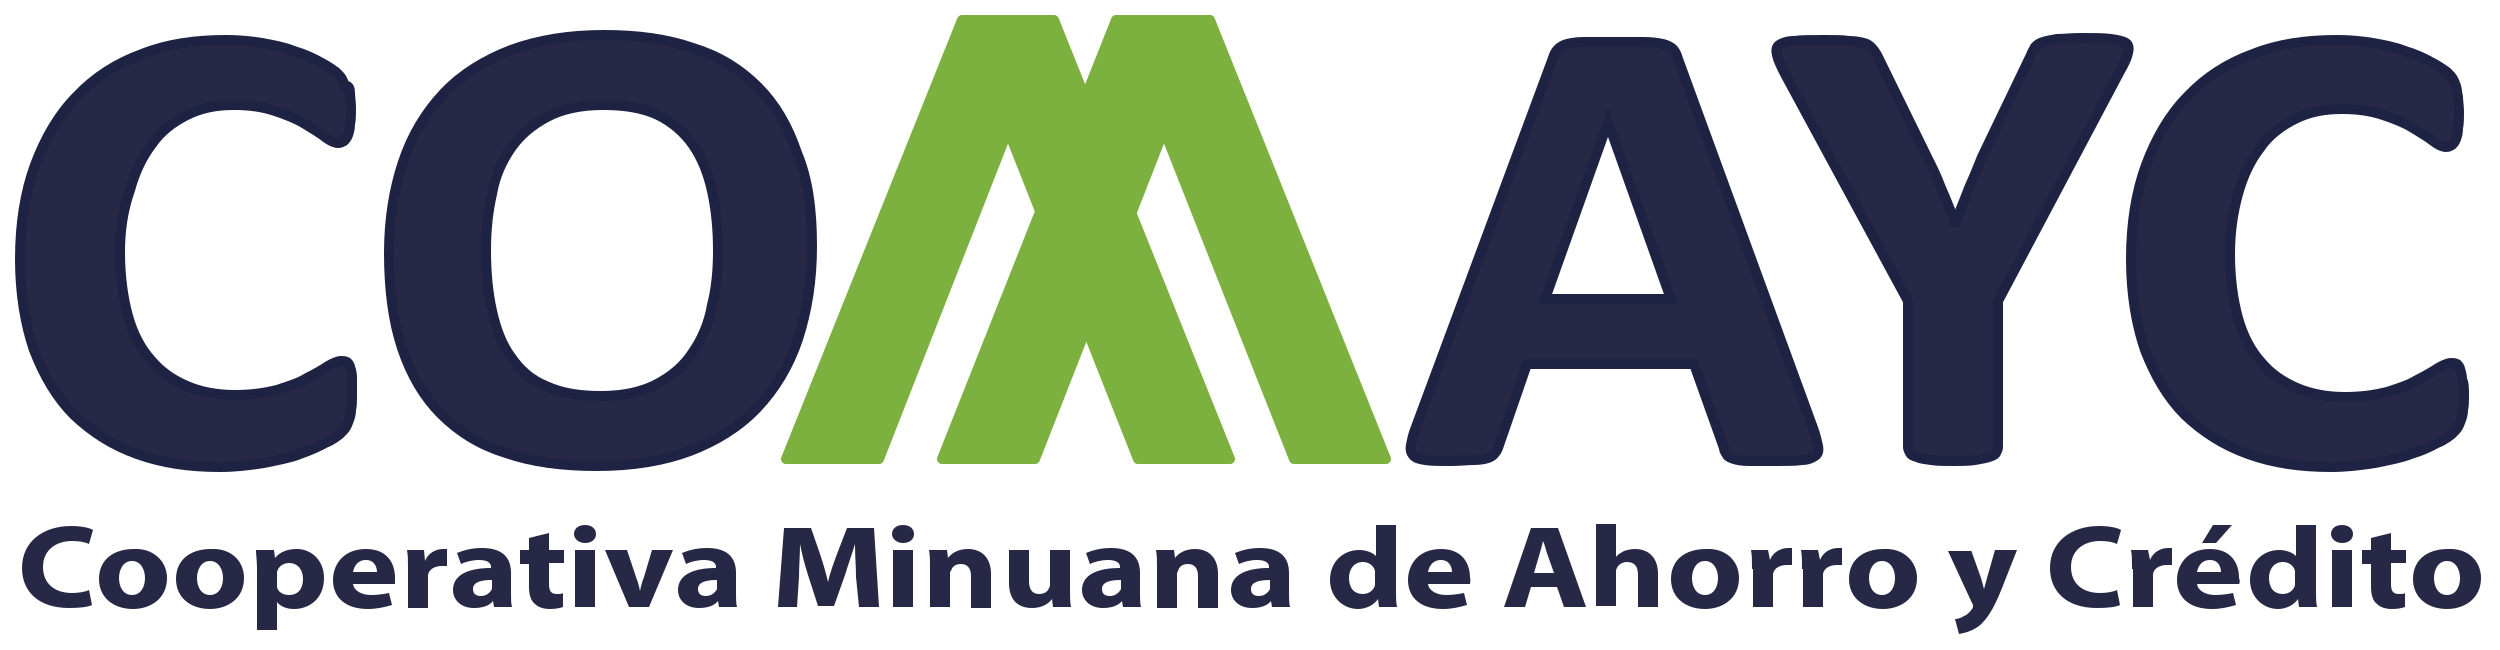 <svg xmlns="http://www.w3.org/2000/svg" xmlns:xlink="http://www.w3.org/1999/xlink" id="Capa_1" x="0px" y="0px" viewBox="0 0 250 65" style="enable-background:new 0 0 250 65;" xml:space="preserve"><style type="text/css">	.st0{fill:#262845;stroke:#1E2344;stroke-miterlimit:10;}	.st1{fill:#7CB03F;stroke:#7CB03F;stroke-linecap:round;stroke-linejoin:round;stroke-miterlimit:10;}	.st2{fill:#262845;}</style><path class="st0" d="M35.2,39.6c0,0.5,0,1-0.1,1.4c0,0.4-0.1,0.7-0.2,1c-0.1,0.3-0.2,0.5-0.3,0.7c-0.1,0.2-0.3,0.4-0.6,0.7 c-0.3,0.2-0.7,0.6-1.5,0.9C32,44.6,31.1,45,30,45.4c-1,0.4-2.2,0.6-3.6,0.9c-1.3,0.2-2.8,0.4-4.4,0.4c-3.1,0-5.8-0.4-8.3-1.3 c-2.5-0.9-4.5-2.2-6.3-3.9c-1.7-1.7-3-3.9-4-6.5c-0.9-2.6-1.4-5.7-1.4-9.1c0-3.5,0.5-6.7,1.5-9.4c1-2.7,2.4-5.1,4.2-6.9 c1.8-1.9,4-3.3,6.5-4.2c2.5-1,5.3-1.4,8.4-1.4c1.2,0,2.4,0.1,3.6,0.3c1.1,0.2,2.2,0.4,3.2,0.8c1,0.3,1.9,0.7,2.6,1.1 c0.8,0.4,1.3,0.8,1.6,1c0.3,0.3,0.5,0.5,0.6,0.7c0.1,0.2,0.2,0.4,0.3,0.7C34.9,8.5,35,8.9,35,9.3c0,0.4,0.1,0.9,0.1,1.5 c0,0.6,0,1.2-0.1,1.6c0,0.5-0.1,0.8-0.2,1.1c-0.1,0.3-0.3,0.5-0.4,0.6c-0.2,0.1-0.3,0.2-0.6,0.2c-0.3,0-0.8-0.2-1.3-0.6 c-0.5-0.4-1.2-0.8-2-1.3c-0.8-0.5-1.8-0.9-3-1.3c-1.2-0.4-2.5-0.6-4.1-0.6c-1.8,0-3.3,0.3-4.7,1c-1.4,0.7-2.6,1.6-3.5,2.9 c-1,1.3-1.7,2.8-2.2,4.6C12.3,21,12,23,12,25.2c0,2.4,0.3,4.6,0.8,6.4c0.5,1.8,1.3,3.3,2.3,4.4c1,1.2,2.2,2,3.6,2.6s3,0.9,4.8,0.9 c1.6,0,3-0.2,4.2-0.5c1.2-0.4,2.2-0.7,3-1.2c0.8-0.4,1.5-0.8,2.1-1.2c0.5-0.3,1-0.5,1.3-0.5c0.2,0,0.4,0,0.6,0.1 c0.1,0.1,0.3,0.3,0.3,0.5c0.1,0.3,0.2,0.6,0.2,1.1C35.2,38.2,35.2,38.9,35.2,39.6z"></path><path class="st0" d="M81.2,24.6c0,3.5-0.5,6.5-1.4,9.3c-0.9,2.7-2.3,5-4.1,6.9c-1.8,1.9-4.1,3.3-6.7,4.3c-2.7,1-5.8,1.5-9.3,1.5 c-3.5,0-6.5-0.4-9.1-1.3c-2.6-0.8-4.7-2.1-6.5-3.9c-1.7-1.7-3-3.9-3.9-6.6c-0.9-2.7-1.3-5.9-1.3-9.5c0-3.4,0.5-6.4,1.4-9.1 c0.9-2.7,2.3-5,4.1-6.9c1.8-1.9,4.1-3.3,6.7-4.3c2.7-1,5.8-1.5,9.3-1.5c3.4,0,6.3,0.4,8.9,1.3c2.6,0.8,4.7,2.1,6.5,3.9 c1.7,1.7,3,3.9,3.9,6.6C80.8,17.9,81.2,21,81.2,24.6z M71.8,25.1c0-2.2-0.2-4.2-0.6-6c-0.4-1.8-1-3.3-1.9-4.6 c-0.9-1.3-2.1-2.3-3.5-3c-1.5-0.7-3.3-1-5.5-1c-2.2,0-4.1,0.4-5.6,1.2c-1.5,0.8-2.7,1.8-3.6,3.1c-0.9,1.3-1.6,2.8-1.9,4.6 c-0.4,1.7-0.6,3.6-0.6,5.6c0,2.3,0.2,4.3,0.6,6.1c0.4,1.8,1,3.4,1.9,4.6c0.9,1.3,2,2.3,3.5,2.9c1.5,0.7,3.3,1,5.5,1 c2.2,0,4.1-0.4,5.6-1.2c1.5-0.8,2.7-1.8,3.6-3.2c0.9-1.3,1.6-2.9,1.9-4.7C71.6,29,71.8,27.1,71.8,25.1z"></path><path class="st0" d="M181.3,42.8c0.3,0.8,0.4,1.4,0.5,1.8c0.1,0.5,0,0.8-0.3,1c-0.3,0.2-0.7,0.4-1.3,0.4c-0.6,0.1-1.5,0.1-2.6,0.1 c-1.2,0-2.1,0-2.7,0c-0.7,0-1.2-0.1-1.5-0.2c-0.3-0.1-0.6-0.2-0.7-0.4c-0.1-0.2-0.3-0.4-0.3-0.7l-3-8.4h-16.7l-2.8,8.1 c-0.1,0.3-0.2,0.6-0.4,0.8c-0.1,0.2-0.4,0.4-0.7,0.5c-0.3,0.1-0.8,0.2-1.4,0.2c-0.6,0-1.4,0.1-2.4,0.1c-1.1,0-1.9,0-2.5-0.1 c-0.6-0.1-1-0.2-1.2-0.5c-0.2-0.2-0.3-0.6-0.2-1c0.1-0.5,0.2-1.1,0.5-1.8l13.7-36.9c0.1-0.4,0.3-0.7,0.5-0.9 c0.2-0.2,0.5-0.4,0.9-0.5c0.4-0.1,1-0.2,1.7-0.2c0.7,0,1.7,0,2.8,0c1.4,0,2.4,0,3.2,0c0.8,0,1.4,0.1,1.9,0.2c0.4,0.1,0.8,0.3,1,0.5 c0.2,0.2,0.4,0.6,0.5,1L181.3,42.8z M160.8,12.2L160.8,12.2l-6.3,17.7h12.6L160.8,12.2z"></path><path class="st0" d="M199.8,30.1v14.6c0,0.2-0.1,0.4-0.2,0.6c-0.1,0.2-0.4,0.3-0.7,0.4c-0.3,0.1-0.8,0.2-1.4,0.3 c-0.6,0.1-1.3,0.1-2.2,0.1c-0.9,0-1.6,0-2.2-0.1c-0.6-0.1-1-0.1-1.4-0.3c-0.4-0.1-0.6-0.2-0.7-0.4c-0.1-0.2-0.2-0.4-0.2-0.6V30.1 L178.5,7.4c-0.4-0.8-0.7-1.4-0.8-1.9c-0.1-0.4-0.1-0.8,0.2-1c0.3-0.2,0.8-0.4,1.5-0.4c0.7-0.1,1.7-0.1,3-0.1c1.1,0,1.9,0,2.5,0.1 c0.6,0,1.1,0.1,1.5,0.2c0.4,0.1,0.6,0.3,0.8,0.5c0.2,0.2,0.3,0.4,0.5,0.7l5,10.2c0.5,1,1,2,1.4,3.1c0.5,1.1,0.9,2.2,1.4,3.4h0.1 c0.4-1.2,0.9-2.3,1.3-3.4c0.5-1.1,0.9-2.1,1.3-3.1l4.9-10.2c0.1-0.3,0.3-0.6,0.4-0.8c0.2-0.2,0.4-0.4,0.8-0.5 c0.3-0.1,0.8-0.2,1.4-0.3c0.6,0,1.4-0.1,2.4-0.1c1.3,0,2.3,0,3,0.1c0.7,0.1,1.2,0.2,1.5,0.4c0.3,0.2,0.3,0.6,0.2,1 c-0.1,0.5-0.4,1.1-0.8,1.8L199.8,30.1z"></path><path class="st0" d="M246.4,39.6c0,0.5,0,1-0.1,1.4c0,0.4-0.1,0.7-0.2,1c-0.1,0.3-0.2,0.5-0.3,0.7c-0.1,0.2-0.3,0.4-0.6,0.7 c-0.3,0.2-0.7,0.6-1.5,0.9c-0.7,0.4-1.6,0.8-2.6,1.1c-1,0.4-2.2,0.6-3.6,0.9c-1.3,0.2-2.8,0.4-4.4,0.4c-3.1,0-5.8-0.4-8.3-1.3 c-2.5-0.9-4.5-2.2-6.3-3.9c-1.7-1.7-3-3.9-4-6.5c-0.9-2.6-1.4-5.7-1.4-9.1c0-3.5,0.5-6.7,1.5-9.4c1-2.7,2.4-5.1,4.2-6.9 c1.8-1.9,4-3.3,6.5-4.2c2.5-1,5.3-1.4,8.4-1.4c1.2,0,2.4,0.1,3.6,0.3c1.1,0.2,2.2,0.4,3.2,0.8c1,0.3,1.9,0.7,2.6,1.1 c0.8,0.4,1.3,0.8,1.6,1c0.3,0.3,0.5,0.5,0.6,0.7c0.1,0.2,0.2,0.4,0.3,0.7c0.1,0.3,0.1,0.7,0.2,1.1c0,0.4,0.1,0.9,0.1,1.5 c0,0.6,0,1.2-0.1,1.6c0,0.5-0.1,0.8-0.2,1.1c-0.1,0.3-0.3,0.5-0.4,0.6c-0.2,0.1-0.3,0.2-0.6,0.2c-0.3,0-0.8-0.2-1.3-0.6 c-0.5-0.4-1.2-0.8-2-1.3c-0.8-0.5-1.8-0.9-3-1.3c-1.2-0.4-2.5-0.6-4.1-0.6c-1.8,0-3.3,0.3-4.7,1c-1.4,0.7-2.6,1.6-3.5,2.9 c-1,1.3-1.7,2.8-2.2,4.6c-0.5,1.8-0.8,3.8-0.8,6c0,2.4,0.3,4.6,0.8,6.4c0.5,1.8,1.3,3.3,2.3,4.4c1,1.2,2.2,2,3.6,2.6 c1.4,0.6,3,0.9,4.8,0.9c1.6,0,3-0.2,4.2-0.5c1.2-0.4,2.2-0.7,3-1.2c0.8-0.4,1.5-0.8,2.1-1.2c0.5-0.3,1-0.5,1.3-0.5 c0.2,0,0.4,0,0.6,0.1c0.1,0.1,0.3,0.3,0.3,0.5c0.1,0.3,0.2,0.6,0.2,1.1C246.4,38.2,246.4,38.9,246.4,39.6z"></path><polygon class="st1" points="78.6,45.9 87.9,45.9 100.8,13 113.8,45.9 123,45.9 105.4,2 96.2,2 "></polygon><polygon class="st1" points="94.2,45.9 103.5,45.9 116.4,13 129.4,45.9 138.6,45.9 121,2 111.6,2 "></polygon><path class="st2" d="M9.2,60.5c-0.4,0.2-1.2,0.3-2.3,0.3c-3.1,0-4.7-1.7-4.7-4c0-2.7,2.2-4.2,4.9-4.2c1.1,0,1.9,0.2,2.2,0.4 l-0.4,1.4c-0.4-0.2-1-0.3-1.7-0.3c-1.6,0-2.9,0.9-2.9,2.6c0,1.6,1.1,2.6,2.9,2.6c0.6,0,1.3-0.1,1.7-0.3L9.2,60.5z M16.7,57.8 c0,2.1-1.7,3.1-3.4,3.1c-1.9,0-3.4-1.1-3.4-3c0-1.9,1.4-3,3.5-3C15.3,54.8,16.7,56.1,16.7,57.8z M11.9,57.8c0,1,0.5,1.7,1.3,1.7 c0.8,0,1.3-0.7,1.3-1.7c0-0.8-0.4-1.7-1.3-1.7C12.3,56.1,11.9,57,11.9,57.8z M24.4,57.8c0,2.1-1.7,3.1-3.4,3.1c-1.9,0-3.4-1.1-3.4-3 c0-1.9,1.4-3,3.5-3C23.1,54.8,24.4,56.1,24.4,57.8z M19.7,57.8c0,1,0.5,1.7,1.3,1.7c0.8,0,1.3-0.7,1.3-1.7c0-0.8-0.4-1.7-1.3-1.7 C20.1,56.1,19.7,57,19.7,57.8z M25.6,55h1.8l0.1,0.8h0c0.5-0.6,1.2-0.9,2.2-0.9c1.4,0,2.7,1.1,2.7,2.9c0,2.1-1.5,3.1-3,3.1 c-0.8,0-1.4-0.3-1.7-0.7h0V63h-2v-6.1C25.7,56.1,25.6,55.5,25.6,55z M27.7,58.3c0,0.1,0,0.3,0,0.4c0.1,0.5,0.6,0.8,1.2,0.8 c0.9,0,1.4-0.6,1.4-1.6c0-0.9-0.5-1.6-1.4-1.6c-0.6,0-1.1,0.4-1.2,0.9c0,0.1,0,0.2,0,0.3V58.3z M39.5,58.4h-4.2 c0.1,0.7,0.9,1.1,1.8,1.1c0.7,0,1.3-0.1,1.8-0.2l0.3,1.2c-0.7,0.2-1.5,0.4-2.4,0.4c-2.2,0-3.5-1.1-3.5-2.9c0-1.5,1-3.1,3.3-3.1 c2.1,0,2.9,1.4,2.9,2.9C39.5,58,39.5,58.3,39.5,58.4L39.5,58.4z M37.7,57.2c0-0.4-0.2-1.2-1.1-1.2c-0.9,0-1.2,0.7-1.3,1.2H37.7z  M40.8,56.9c0-0.8,0-1.4-0.1-1.9h1.7l0.1,1.1h0c0.3-0.8,1.1-1.2,1.8-1.2c0.2,0,0.3,0,0.4,0v1.7c-0.2,0-0.3,0-0.5,0 c-0.7,0-1.3,0.3-1.4,0.9c0,0.1,0,0.3,0,0.4v2.9h-2V56.9z M49.4,60.7l-0.1-0.6h0c-0.4,0.5-1.1,0.7-1.9,0.7c-1.3,0-2.1-0.8-2.1-1.8 c0-1.5,1.5-2.2,3.8-2.2v-0.1c0-0.3-0.2-0.7-1.2-0.7c-0.7,0-1.4,0.2-1.8,0.4l-0.4-1.1c0.5-0.2,1.3-0.5,2.5-0.5c2.2,0,2.9,1.1,2.9,2.5 v2c0,0.5,0,1.1,0.1,1.4H49.4z M49.2,58c-1.1,0-1.9,0.2-1.9,0.9c0,0.5,0.3,0.7,0.8,0.7c0.5,0,0.9-0.3,1.1-0.7c0-0.1,0-0.2,0-0.3V58z  M54.9,53.3V55h1.5v1.3h-1.5v2.1c0,0.7,0.2,1,0.8,1c0.3,0,0.5,0,0.6-0.1l0,1.4c-0.3,0.1-0.7,0.2-1.3,0.2c-0.7,0-1.2-0.2-1.5-0.5 c-0.4-0.3-0.6-0.9-0.6-1.7v-2.3H52V55h0.9v-1.2L54.9,53.3z M59.6,53.4c0,0.5-0.4,0.9-1.1,0.9c-0.6,0-1.1-0.4-1.1-0.9 c0-0.5,0.4-0.9,1.1-0.9C59.2,52.5,59.6,52.9,59.6,53.4z M57.5,60.7V55h2v5.7H57.5z M62.7,55l0.9,2.7c0.2,0.5,0.3,0.9,0.4,1.4h0 c0.1-0.5,0.2-0.9,0.4-1.4l0.8-2.7h2.1l-2.4,5.7h-2L60.5,55H62.7z M71.9,60.7l-0.1-0.6h0c-0.4,0.5-1.1,0.7-1.9,0.7 c-1.3,0-2.1-0.8-2.1-1.8c0-1.5,1.5-2.2,3.8-2.2v-0.1c0-0.3-0.2-0.7-1.2-0.7c-0.7,0-1.4,0.2-1.8,0.4l-0.4-1.1 c0.5-0.2,1.3-0.5,2.5-0.5c2.2,0,2.9,1.1,2.9,2.5v2c0,0.5,0,1.1,0.1,1.4H71.9z M71.7,58c-1.1,0-1.9,0.2-1.9,0.9 c0,0.5,0.3,0.7,0.8,0.7c0.5,0,0.9-0.3,1.1-0.7c0-0.1,0-0.2,0-0.3V58z M85.6,57.7c0-1-0.1-2.1-0.1-3.3h0c-0.3,1-0.7,2.1-1,3.1 l-1.1,3.1h-1.6l-1-3.1c-0.3-0.9-0.6-2.1-0.8-3.1h0c0,1.1-0.1,2.3-0.1,3.3l-0.2,3h-1.9l0.6-7.9h2.7l0.9,2.6c0.3,0.9,0.6,1.9,0.8,2.8 h0c0.2-0.9,0.6-2,0.9-2.8l1-2.6h2.7l0.5,7.9h-2L85.6,57.7z M91.4,53.4c0,0.5-0.4,0.9-1.1,0.9c-0.6,0-1.1-0.4-1.1-0.9 c0-0.5,0.4-0.9,1.1-0.9C91,52.5,91.4,52.9,91.4,53.4z M89.3,60.7V55h2v5.7H89.3z M93,56.8c0-0.7,0-1.3-0.1-1.8h1.8l0.1,0.8h0 c0.3-0.4,0.9-0.9,2-0.9c1.3,0,2.3,0.8,2.3,2.5v3.4h-2v-3.2c0-0.7-0.3-1.2-1-1.2c-0.6,0-0.9,0.3-1,0.7C95,57.1,95,57.2,95,57.4v3.3 h-2V56.8z M107,58.9c0,0.7,0,1.4,0.1,1.8h-1.8l-0.1-0.8h0c-0.3,0.4-0.9,0.9-2,0.9c-1.3,0-2.3-0.7-2.3-2.5V55h2v3.1 c0,0.8,0.3,1.3,1,1.3c0.6,0,0.9-0.3,1-0.6c0.1-0.1,0.1-0.2,0.1-0.4V55h2V58.9z M112.3,60.7l-0.1-0.6h0c-0.4,0.5-1.1,0.7-1.9,0.7 c-1.3,0-2.1-0.8-2.1-1.8c0-1.5,1.5-2.2,3.8-2.2v-0.1c0-0.3-0.2-0.7-1.2-0.7c-0.7,0-1.4,0.2-1.8,0.4l-0.4-1.1 c0.5-0.2,1.3-0.5,2.5-0.5c2.2,0,2.9,1.1,2.9,2.5v2c0,0.5,0,1.1,0.1,1.4H112.3z M112.1,58c-1.1,0-1.9,0.2-1.9,0.9 c0,0.5,0.3,0.7,0.8,0.7c0.5,0,0.9-0.3,1.1-0.7c0-0.1,0-0.2,0-0.3V58z M115.7,56.8c0-0.7,0-1.3-0.1-1.8h1.8l0.1,0.8h0 c0.3-0.4,0.9-0.9,2-0.9c1.3,0,2.3,0.8,2.3,2.5v3.4h-2v-3.2c0-0.7-0.3-1.2-1-1.2c-0.6,0-0.9,0.3-1,0.7c-0.1,0.1-0.1,0.3-0.1,0.4v3.3 h-2V56.8z M127.2,60.7l-0.1-0.6h0c-0.4,0.5-1.1,0.7-1.9,0.7c-1.3,0-2.1-0.8-2.1-1.8c0-1.5,1.5-2.2,3.8-2.2v-0.1 c0-0.3-0.2-0.7-1.2-0.7c-0.7,0-1.4,0.2-1.8,0.4l-0.4-1.1c0.5-0.2,1.3-0.5,2.5-0.5c2.2,0,2.9,1.1,2.9,2.5v2c0,0.5,0,1.1,0.1,1.4 H127.2z M127,58c-1.1,0-1.9,0.2-1.9,0.9c0,0.5,0.3,0.7,0.8,0.7c0.5,0,0.9-0.3,1.1-0.7c0-0.1,0-0.2,0-0.3V58z M139.6,52.4V59 c0,0.7,0,1.3,0.1,1.7h-1.8l-0.1-0.8h0c-0.4,0.6-1.2,1-2,1c-1.5,0-2.8-1.2-2.8-2.9c0-1.9,1.4-3,2.9-3c0.8,0,1.4,0.3,1.7,0.6h0v-3.1 H139.6z M137.5,57.4c0-0.1,0-0.2,0-0.3c-0.1-0.5-0.6-0.9-1.2-0.9c-0.9,0-1.4,0.7-1.4,1.6c0,1,0.5,1.6,1.4,1.6c0.6,0,1.1-0.4,1.2-0.9 c0-0.1,0-0.3,0-0.4V57.4z M147,58.4h-4.2c0.1,0.7,0.9,1.1,1.8,1.1c0.7,0,1.3-0.1,1.8-0.2l0.3,1.2c-0.7,0.2-1.5,0.4-2.4,0.4 c-2.2,0-3.5-1.1-3.5-2.9c0-1.5,1-3.1,3.3-3.1c2.1,0,2.9,1.4,2.9,2.9C147.1,58,147,58.3,147,58.4L147,58.4z M145.2,57.2 c0-0.4-0.2-1.2-1.1-1.2c-0.9,0-1.2,0.7-1.3,1.2H145.2z M153.1,58.7l-0.6,2h-2.1l2.7-7.9h2.7l2.8,7.9h-2.2l-0.7-2H153.1z M155.4,57.3 l-0.6-1.7c-0.2-0.5-0.3-1.1-0.5-1.5h0c-0.1,0.5-0.3,1.1-0.4,1.5l-0.5,1.7H155.4z M159.6,52.4h2v3.3h0c0.2-0.3,0.5-0.4,0.8-0.6 c0.3-0.1,0.7-0.2,1.1-0.2c1.3,0,2.3,0.8,2.3,2.5v3.3h-2v-3.2c0-0.8-0.3-1.3-1.1-1.3c-0.5,0-0.9,0.3-1,0.6c-0.1,0.1-0.1,0.3-0.1,0.4 v3.4h-2V52.4z M173.9,57.8c0,2.1-1.7,3.1-3.4,3.1c-1.9,0-3.4-1.1-3.4-3c0-1.9,1.4-3,3.5-3C172.6,54.8,173.9,56.1,173.9,57.8z  M169.2,57.8c0,1,0.5,1.7,1.3,1.7c0.8,0,1.3-0.7,1.3-1.7c0-0.8-0.4-1.7-1.3-1.7C169.6,56.1,169.2,57,169.2,57.8z M175.2,56.9 c0-0.8,0-1.4-0.1-1.9h1.7L177,56h0c0.3-0.8,1.1-1.2,1.8-1.2c0.2,0,0.3,0,0.4,0v1.7c-0.2,0-0.3,0-0.5,0c-0.7,0-1.3,0.3-1.4,0.9 c0,0.1,0,0.3,0,0.4v2.9h-2V56.9z M180.2,56.9c0-0.8,0-1.4-0.1-1.9h1.7L182,56h0c0.3-0.8,1.1-1.2,1.8-1.2c0.2,0,0.3,0,0.4,0v1.7 c-0.2,0-0.3,0-0.5,0c-0.7,0-1.3,0.3-1.4,0.9c0,0.1,0,0.3,0,0.4v2.9h-2V56.9z M191.7,57.8c0,2.1-1.7,3.1-3.4,3.1 c-1.9,0-3.4-1.1-3.4-3c0-1.9,1.4-3,3.5-3C190.3,54.8,191.7,56.1,191.7,57.8z M186.9,57.8c0,1,0.5,1.7,1.3,1.7c0.8,0,1.3-0.7,1.3-1.7 c0-0.8-0.4-1.7-1.3-1.7C187.3,56.1,186.9,57,186.9,57.8z M197.1,55l1,2.8c0.1,0.3,0.2,0.8,0.3,1.1h0c0.1-0.3,0.2-0.7,0.3-1.1 l0.8-2.8h2.2l-1.5,3.8c-0.9,2.3-1.6,3.2-2.3,3.8c-0.7,0.5-1.4,0.7-2,0.8l-0.4-1.5c0.3,0,0.6-0.1,0.9-0.3c0.3-0.1,0.6-0.4,0.8-0.7 c0.1-0.1,0.1-0.2,0.1-0.3c0-0.1,0-0.2-0.1-0.3l-2.4-5.2H197.1z M212,60.5c-0.4,0.2-1.2,0.3-2.3,0.3c-3.1,0-4.7-1.7-4.7-4 c0-2.7,2.2-4.2,4.9-4.2c1.1,0,1.9,0.2,2.2,0.4l-0.4,1.4c-0.4-0.2-1-0.3-1.7-0.3c-1.6,0-2.9,0.9-2.9,2.6c0,1.6,1.1,2.6,2.9,2.6 c0.6,0,1.3-0.1,1.7-0.3L212,60.5z M213.2,56.9c0-0.8,0-1.4-0.1-1.9h1.7L215,56h0c0.3-0.8,1.1-1.2,1.8-1.2c0.2,0,0.3,0,0.4,0v1.7 c-0.2,0-0.3,0-0.5,0c-0.7,0-1.3,0.3-1.4,0.9c0,0.1,0,0.3,0,0.4v2.9h-2V56.9z M223.9,58.4h-4.2c0.1,0.7,0.9,1.1,1.8,1.1 c0.7,0,1.3-0.1,1.8-0.2l0.3,1.2c-0.7,0.2-1.5,0.4-2.4,0.4c-2.2,0-3.5-1.1-3.5-2.9c0-1.5,1-3.1,3.3-3.1c2.1,0,2.9,1.4,2.9,2.9 C224,58,224,58.3,223.9,58.4L223.9,58.4z M222.1,57.2c0-0.4-0.2-1.2-1.1-1.2c-0.9,0-1.2,0.7-1.3,1.2H222.1z M223.2,52.5l-1.6,1.8 h-1.4l1.1-1.8H223.2z M231.6,52.4V59c0,0.7,0,1.3,0.1,1.7h-1.8l-0.1-0.8h0c-0.4,0.6-1.2,1-2,1c-1.5,0-2.8-1.2-2.8-2.9 c0-1.9,1.4-3,2.9-3c0.8,0,1.4,0.3,1.7,0.6h0v-3.1H231.6z M229.5,57.4c0-0.1,0-0.2,0-0.3c-0.1-0.5-0.6-0.9-1.2-0.9 c-0.9,0-1.4,0.7-1.4,1.6c0,1,0.5,1.6,1.4,1.6c0.6,0,1.1-0.4,1.2-0.9c0-0.1,0-0.3,0-0.4V57.4z M235.3,53.4c0,0.5-0.4,0.9-1.1,0.9 c-0.6,0-1.1-0.4-1.1-0.9c0-0.5,0.4-0.9,1.1-0.9C234.9,52.5,235.3,52.9,235.3,53.4z M233.2,60.7V55h2v5.7H233.2z M239.1,53.3V55h1.5 v1.3h-1.5v2.1c0,0.7,0.2,1,0.8,1c0.3,0,0.5,0,0.6-0.1l0,1.4c-0.3,0.1-0.7,0.2-1.3,0.2c-0.7,0-1.2-0.2-1.5-0.5 c-0.4-0.3-0.6-0.9-0.6-1.7v-2.3h-0.9V55h0.9v-1.2L239.1,53.3z M248.1,57.8c0,2.1-1.7,3.1-3.4,3.1c-1.9,0-3.4-1.1-3.4-3 c0-1.9,1.4-3,3.5-3C246.8,54.8,248.1,56.1,248.1,57.8z M243.4,57.8c0,1,0.5,1.7,1.3,1.7c0.8,0,1.3-0.7,1.3-1.7 c0-0.8-0.4-1.7-1.3-1.7C243.8,56.1,243.4,57,243.4,57.8z"></path></svg>